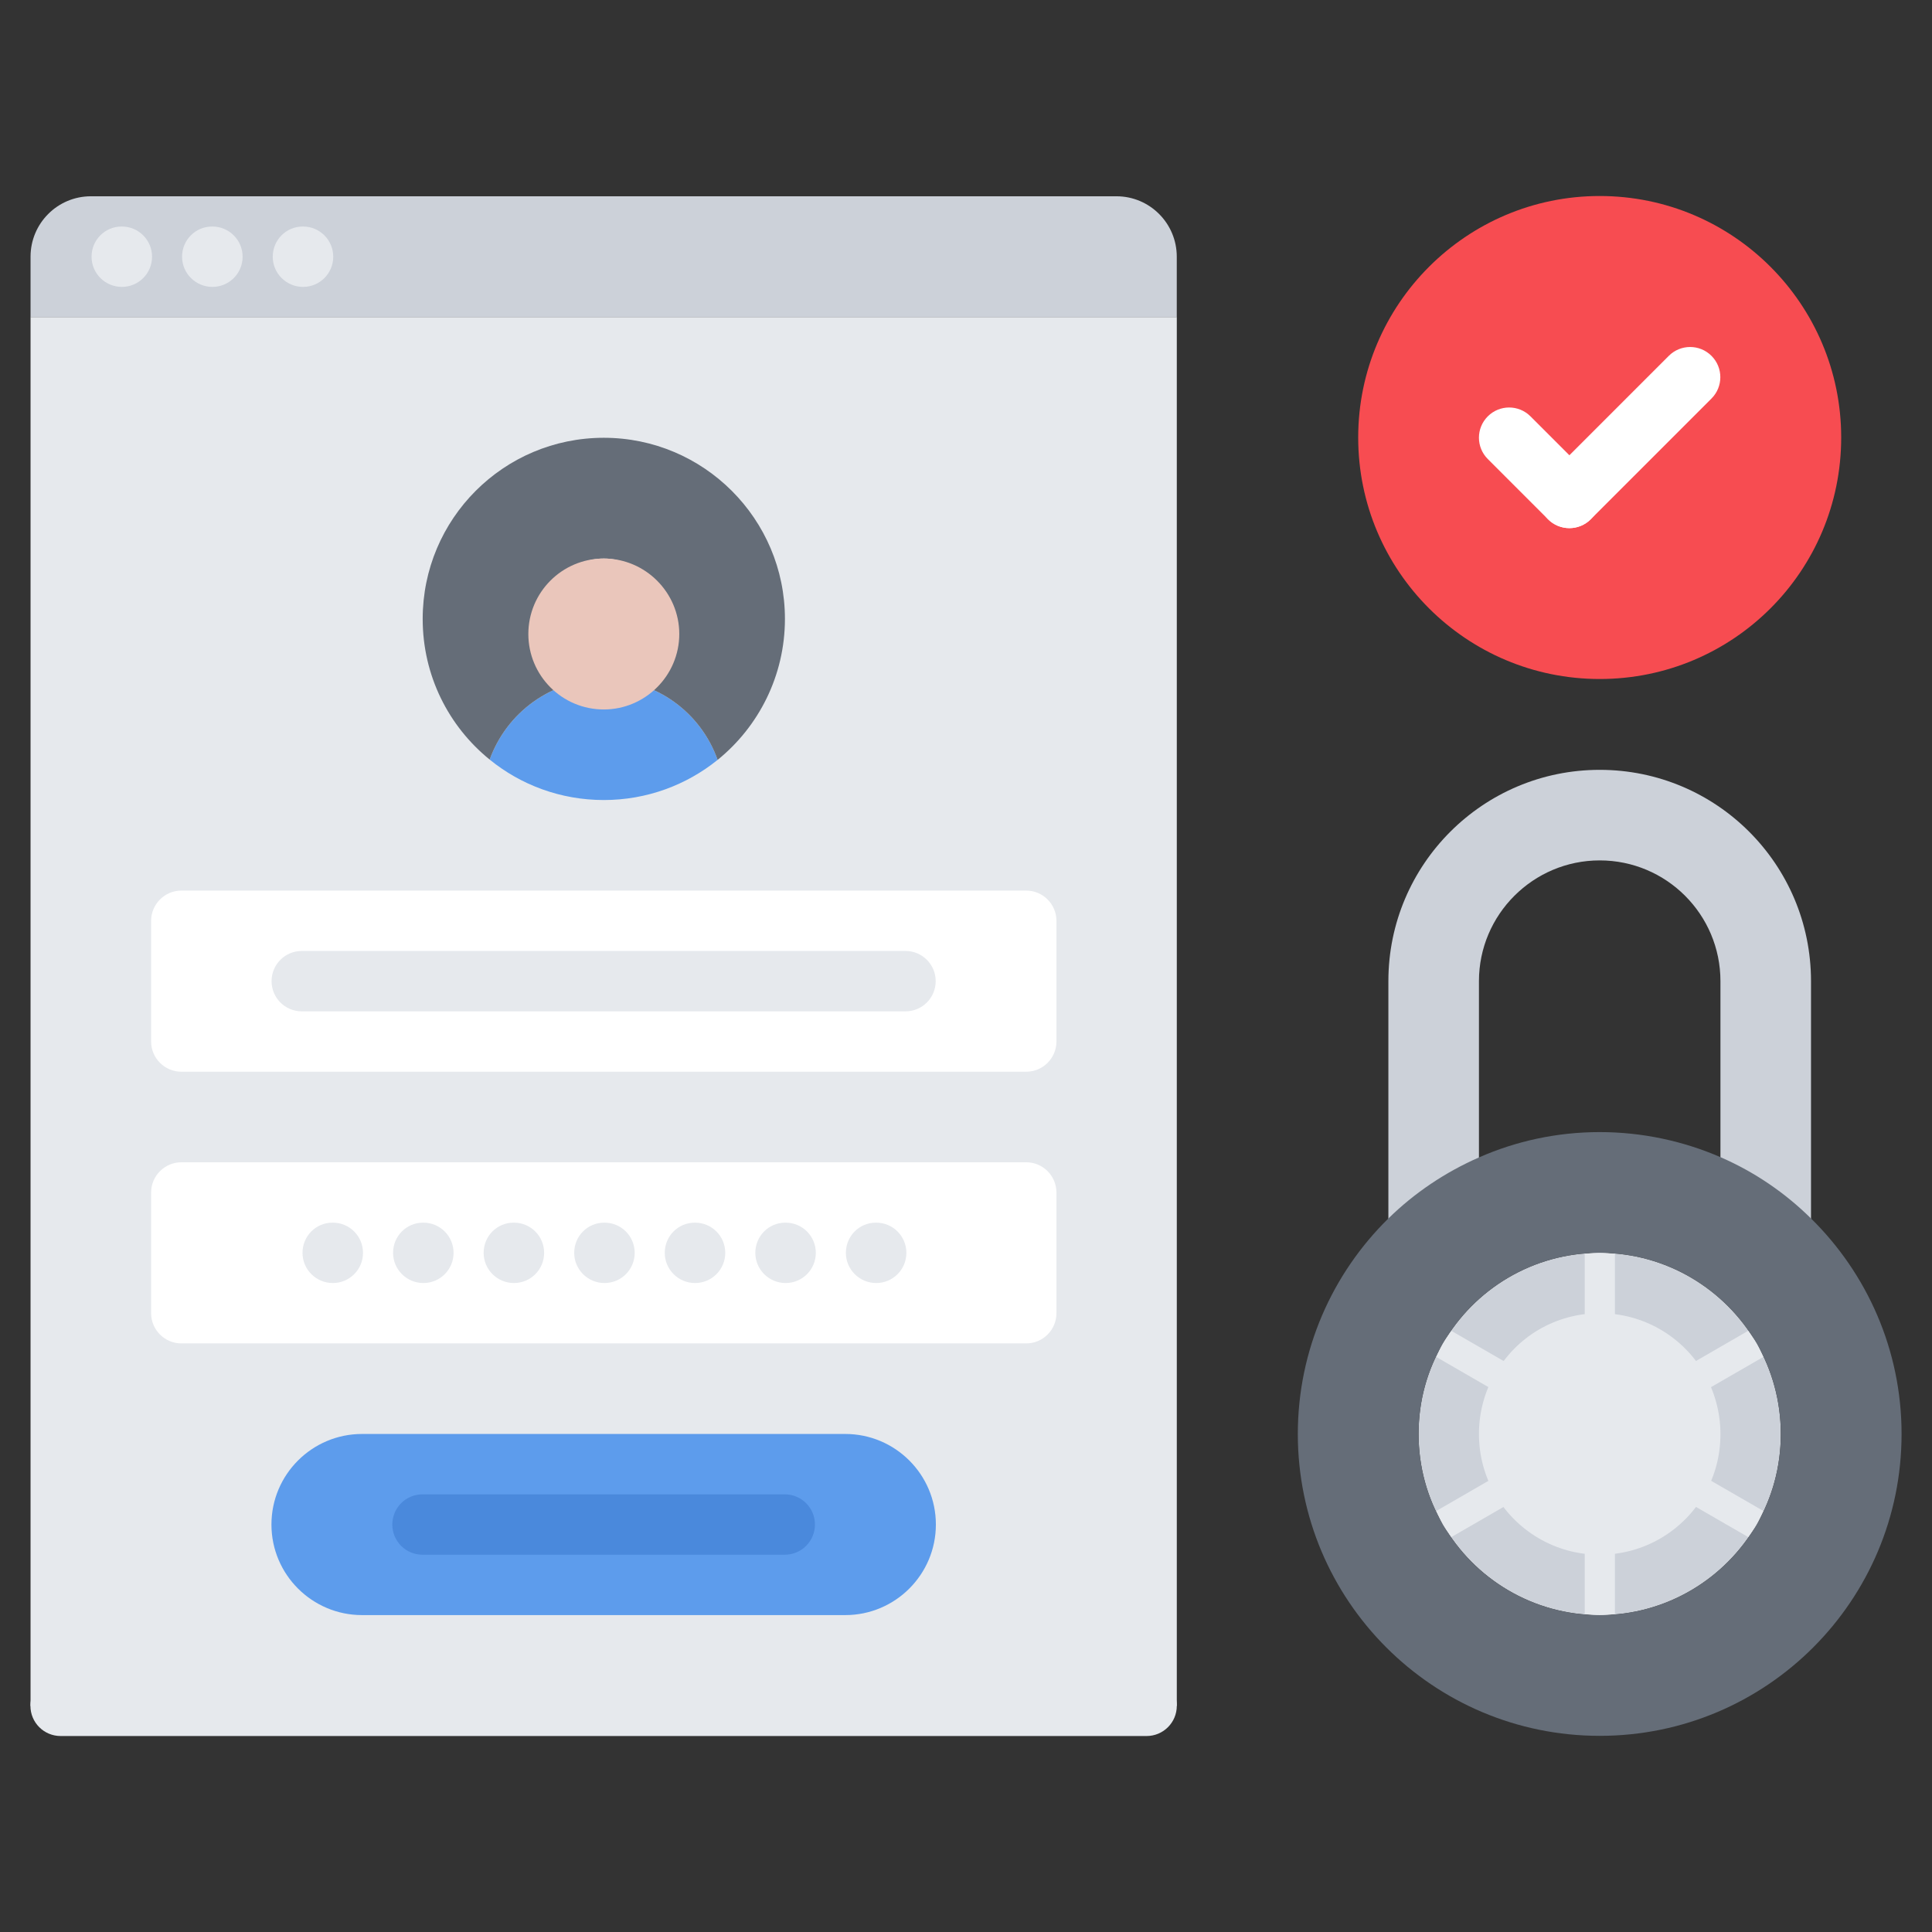 <?xml version="1.0"?>
<svg xmlns="http://www.w3.org/2000/svg" id="icons" enable-background="new 0 0 64 64" height="512px" viewBox="0 0 64 64" width="512px" class=""><rect x="0" y="0" width="64" height="64" fill="#333333" stroke="none"/><g><path d="m1.012 10.502h37.971v46.009h-37.971z" fill="#e6e9ed" data-original="#E6E9ED"/><path d="m37.982 57.508h-35.974c-.553 0-1-.447-1-1s.447-1 1-1h35.975c.553 0 1 .447 1 1s-.448 1-1.001 1z" fill="#e6e9ed" data-original="#E6E9ED"/><path d="m45.992 32.502c0-3.869 3.139-7 7-7 3.869 0 7 3.131 7 7v8.861c-.861-.85-1.871-1.539-3-2.029v-6.832c0-2.209-1.791-4-4-4-2.201 0-4 1.791-4 4v6.832.01c-1.121.49-2.141 1.18-3 2.02z" fill="#ccd1d9" data-original="#CCD1D9"/><path d="m11.992 47.502h16 .01c1.65 0 3 1.34 3 3s-1.35 3-3 3h-.01-16c-1.65 0-3-1.34-3-3s1.35-3 3-3z" fill="#5d9cec" data-original="#5D9CEC" class=""/><path d="m52.992 6.493c4.422 0 8 3.588 8 8 0 4.424-3.578 8-8 8-4.412 0-8-3.576-8-8 0-4.412 3.588-8 8-8z" fill="#a0d468" data-original="#A0D468" class="" data-old_color="#a0d468" style="fill:#F74C51"/><path d="m20.002 22.502c1.74 0 3.219 1.11 3.77 2.67-1.029.83-2.34 1.33-3.77 1.33s-2.75-.5-3.781-1.34c.56-1.549 2.031-2.66 3.781-2.66z" fill="#5d9cec" data-original="#5D9CEC" class=""/><path d="m18.002 20.502c0 1.1.889 2 2 2-1.75 0-3.221 1.11-3.781 2.66-1.359-1.101-2.219-2.78-2.219-4.66 0-3.31 2.68-6 6-6 3.309 0 6 2.69 6 6 0 1.88-.871 3.57-2.23 4.67-.551-1.56-2.029-2.67-3.77-2.67 1.1 0 2-.9 2-2s-.9-2-2-2c-1.111 0-2 .901-2 2z" fill="#656d78" data-original="#656D78"/><path d="m22.502 21.002c0 1.375-1.125 2.5-2.5 2.5-1.389 0-2.5-1.125-2.5-2.5s1.111-2.5 2.5-2.5c1.375 0 2.5 1.125 2.5 2.5z" fill="#eac6bb" data-original="#EAC6BB"/><path d="m58.191 44.502c-1.039-1.789-2.98-3-5.199-3-2.221 0-4.16 1.211-5.191 3-.52.881-.809 1.9-.809 3 0 1.09.289 2.121.809 3 1.031 1.791 2.971 3 5.191 3 2.219 0 4.16-1.209 5.199-3 .51-.879.801-1.9.801-3 0-1.09-.291-2.119-.801-3zm-5.199 6c-1.111 0-2.08-.6-2.602-1.5-.25-.439-.398-.949-.398-1.5 0-.549.148-1.059.398-1.5h.012c.51-.9 1.479-1.5 2.59-1.5 1.109 0 2.08.6 2.6 1.5.25.441.4.951.4 1.5 0 .551-.141 1.061-.4 1.5-.52.9-1.49 1.5-2.6 1.5z" fill="#ccd1d9" data-original="#CCD1D9"/><path d="m59.992 40.363c1.85 1.818 3 4.35 3 7.139 0 5.52-4.471 10-10 10-5.521 0-10-4.48-10-10 0-2.789 1.148-5.32 3-7.139.859-.842 1.879-1.531 3-2.021 1.219-.539 2.58-.84 4-.84s2.779.301 4 .83c1.129.49 2.139 1.18 3 2.031zm-1 7.139c0-1.09-.291-2.119-.801-3-1.039-1.789-2.98-3-5.199-3-2.221 0-4.16 1.211-5.191 3-.52.881-.809 1.9-.809 3 0 1.09.289 2.121.809 3 1.031 1.791 2.971 3 5.191 3 2.219 0 4.16-1.209 5.199-3 .51-.879.801-1.9.801-3z" fill="#656d78" data-original="#656D78"/><path d="m5.006 30.502c0-.55.451-1 1-1h27.99c.551 0 1 .45 1 1v4c0 .551-.449 1-1 1h-27.99c-.549 0-1-.449-1-1z" fill="#fff" data-original="#FFF"/><path d="m33.996 38.502c.551 0 1 .451 1 1v4c0 .551-.449 1-1 1h-27.99c-.549 0-1-.449-1-1v-4c0-.549.451-1 1-1z" fill="#fff" data-original="#FFF"/><path d="m38.982 8.502v2h-37.97v-2c0-1.1.891-2 2-2h33.971c1.109 0 1.999.901 1.999 2z" fill="#ccd1d9" data-original="#CCD1D9"/><g fill="#e6e9ed"><path d="m4.037 9.504c-.553 0-1.004-.447-1.004-1 0-.552.441-1 .994-1h.01c.553 0 1 .448 1 1 0 .553-.447 1-1 1z" data-original="#000000"/><path d="m7.037 9.504c-.553 0-1.006-.447-1.006-1 0-.552.443-1 .994-1h.012c.551 0 1 .448 1 1 0 .553-.449 1-1 1z" data-original="#000000"/><path d="m10.039 9.504c-.553 0-1.004-.447-1.004-1 0-.552.441-1 .994-1h.01c.553 0 1 .448 1 1 0 .553-.447 1-1 1z" data-original="#000000"/><path d="m29.996 33.502h-20c-.553 0-1-.447-1-1 0-.552.447-1 1-1h20c.553 0 1 .448 1 1 0 .553-.447 1-1 1z" data-original="#000000"/><path d="m11.025 42.502c-.553 0-1.004-.447-1.004-1s.441-1 .994-1h.01c.553 0 1 .447 1 1s-.447 1-1 1z" data-original="#000000"/><path d="m14.025 42.502c-.553 0-1.004-.447-1.004-1s.441-1 .994-1h.01c.553 0 1 .447 1 1s-.447 1-1 1z" data-original="#000000"/><path d="m17.025 42.502c-.553 0-1.004-.447-1.004-1s.441-1 .994-1h.01c.553 0 1 .447 1 1s-.447 1-1 1z" data-original="#000000"/><path d="m20.025 42.502c-.553 0-1.004-.447-1.004-1s.441-1 .994-1h.01c.553 0 1 .447 1 1s-.447 1-1 1z" data-original="#000000"/><path d="m23.025 42.502c-.553 0-1.004-.447-1.004-1s.441-1 .994-1h.01c.553 0 1 .447 1 1s-.447 1-1 1z" data-original="#000000"/><path d="m26.025 42.502c-.553 0-1.004-.447-1.004-1s.441-1 .994-1h.01c.553 0 1 .447 1 1s-.447 1-1 1z" data-original="#000000"/><path d="m29.025 42.502c-.553 0-1.004-.447-1.004-1s.441-1 .994-1h.01c.553 0 1 .447 1 1s-.447 1-1 1z" data-original="#000000"/></g><path d="m25.996 51.502h-12c-.553 0-1-.447-1-1s.447-1 1-1h12c.553 0 1 .447 1 1s-.447 1-1 1z" fill="#4a89dc" data-original="#4A89DC"/><path d="m52.496 41.535v3.033c.164-.027.324-.066.496-.066.174 0 .338.039.504.068v-3.033c-.168-.014-.334-.035-.504-.035-.168 0-.332.019-.496.033z" fill="#e6e9ed" data-original="#E6E9ED"/><path d="m53.496 53.469v-3.033c-.166.027-.33.066-.504.066-.172 0-.332-.039-.496-.066v3.033c.164.014.328.033.496.033.17 0 .336-.02.504-.033z" fill="#e6e9ed" data-original="#E6E9ED"/><path d="m47.578 44.951 2.627 1.518c.059-.156.105-.314.191-.463.086-.152.201-.273.309-.404l-2.627-1.516c-.094.139-.195.271-.281.42-.084.144-.149.295-.219.445z" fill="#e6e9ed" data-original="#E6E9ED"/><path d="m58.412 50.051-2.627-1.516c-.059.158-.105.318-.193.471-.086.148-.199.268-.305.396l2.625 1.516c.096-.137.193-.268.277-.412.086-.149.151-.303.223-.455z" fill="#e6e9ed" data-original="#E6E9ED"/><path d="m48.078 50.918 2.627-1.518c-.105-.127-.219-.246-.307-.396-.086-.15-.135-.311-.193-.469l-2.627 1.518c.072.15.139.305.223.453.084.144.181.275.277.412z" fill="#e6e9ed" data-original="#E6E9ED"/><path d="m57.912 44.084-2.627 1.518c.107.131.223.252.311.402.086.15.133.309.189.463l2.627-1.516c-.07-.15-.135-.301-.219-.447s-.185-.279-.281-.42z" fill="#e6e9ed" data-original="#E6E9ED"/><path d="m51.988 17.495c-.256 0-.512-.098-.707-.293l-1.996-1.996c-.391-.391-.391-1.023 0-1.414s1.023-.391 1.414 0l1.996 1.996c.391.391.391 1.023 0 1.414-.195.195-.451.293-.707.293z" fill="#8cc152" data-original="#8CC152" class="active-path" data-old_color="#8cc152" style="fill:#FFFFFF"/><path d="m51.988 17.495c-.256 0-.512-.098-.707-.293-.391-.391-.391-1.023 0-1.414l4-4c.391-.391 1.023-.391 1.414 0s.391 1.023 0 1.414l-4 4c-.195.195-.451.293-.707.293z" fill="#8cc152" data-original="#8CC152" class="active-path" data-old_color="#8cc152" style="fill:#FFFFFF"/><path d="m56.459 45.502c.332.588.533 1.268.533 2 0 .734-.188 1.414-.533 2-.693 1.201-1.988 2-3.467 2-1.48 0-2.773-.799-3.469-2-.334-.586-.531-1.266-.531-2 0-.732.197-1.412.531-2h.016c.68-1.201 1.973-2 3.453-2 1.479 0 2.774.799 3.467 2z" fill="#e6e9ed" data-original="#E6E9ED"/></g> </svg>
